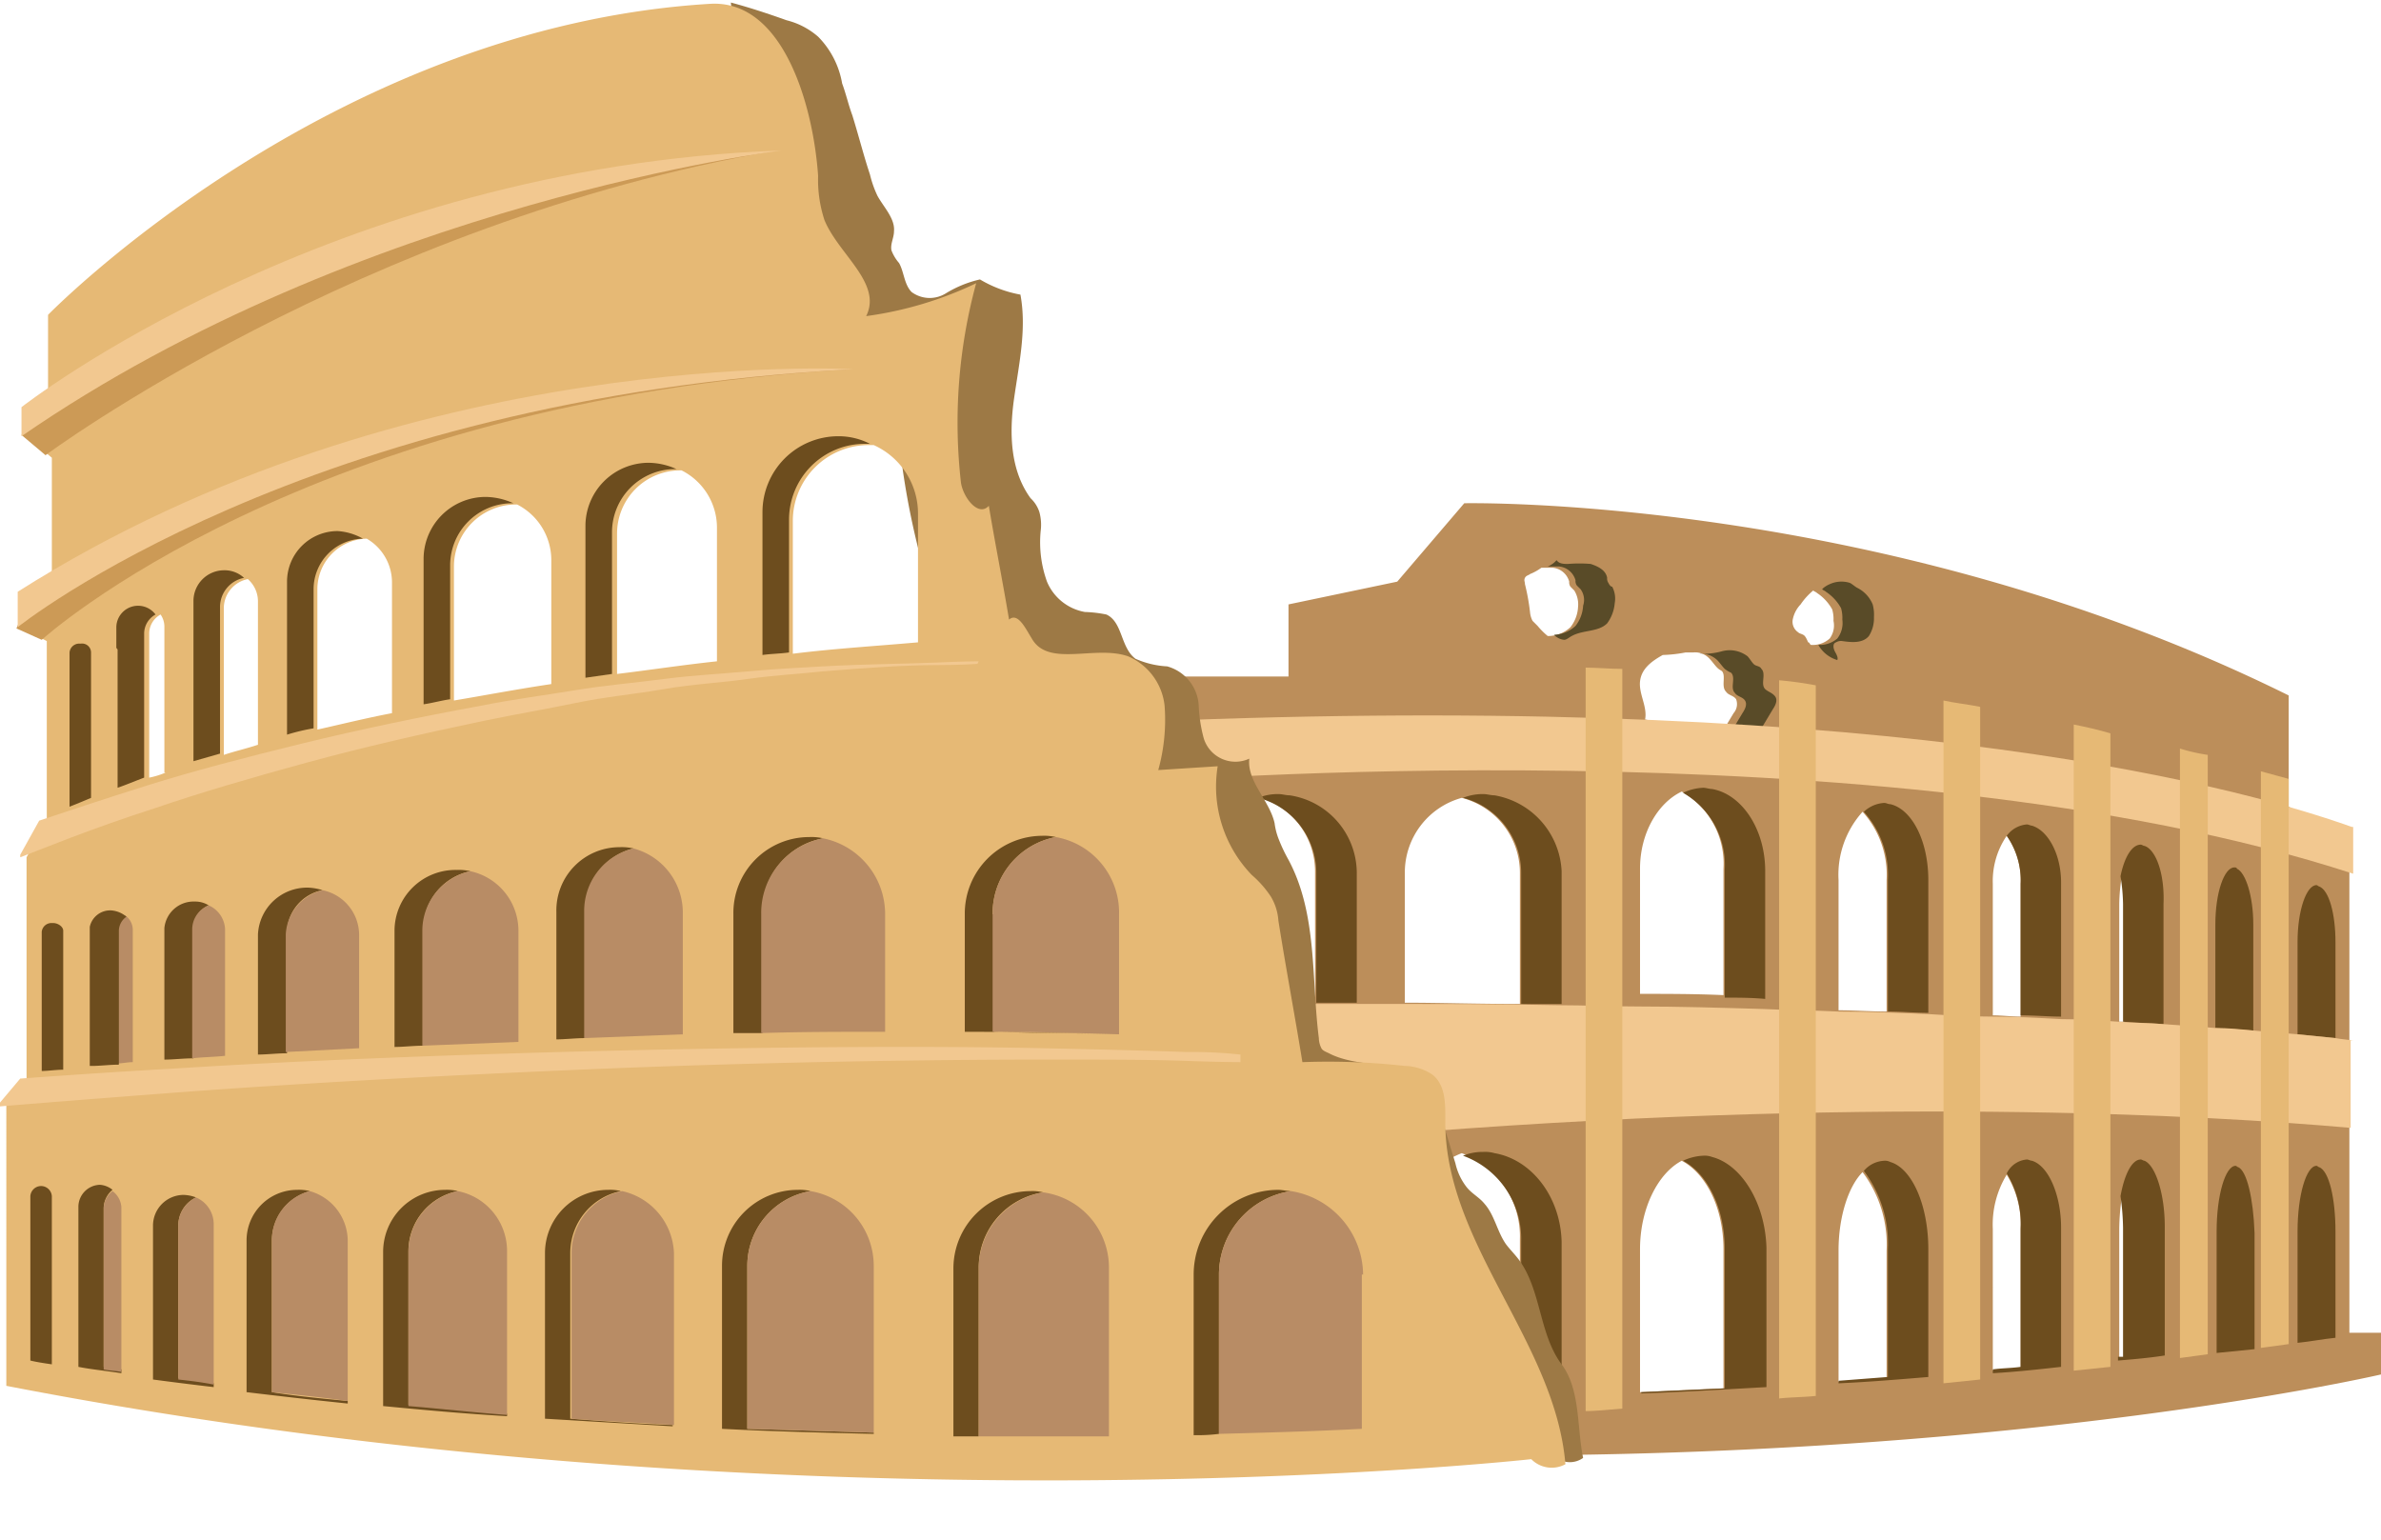 <?xml version="1.0" encoding="UTF-8"?><svg xmlns="http://www.w3.org/2000/svg" xmlns:xlink="http://www.w3.org/1999/xlink" data-name="Layer 1" height="121.8" preserveAspectRatio="xMidYMid meet" version="1.0" viewBox="0.0 -0.2 188.3 121.8" width="188.3" zoomAndPan="magnify"><g id="change1_1"><path d="M219.6,174.9V135.7l-4.8-2.5v-8.8c-32.1-15.9-65.2-15.2-65.2-15.2l-5.3,6.2-8.6,1.8v5.7h-17l10,23.6v-8.2a6.12,6.12,0,0,1,4.5-5.9,6.12,6.12,0,0,1,4.6,5.9v10.3h-8.2l.5,1.1,14.8,21.5v-3.8a7.08,7.08,0,0,1,4.5-6.8,7,7,0,0,1,4.6,6.8v12.4c-1.1,0-2.1.1-3.1.1l3.2,4.6c41.4-.2,68-6.4,68-6.4v-3.3h-2.5ZM154,148.8c-3.3,0-6.4-.1-9.1-.1V138.4a6.12,6.12,0,0,1,4.5-5.9,6.12,6.12,0,0,1,4.6,5.9Zm4.6-31.4a2.83,2.83,0,0,1-.6,1.6,2.61,2.61,0,0,1-1.7.7h-.1a6,6,0,0,1-.8-.8l-.4-.4a1.85,1.85,0,0,1-.2-.7,17,17,0,0,0-.4-2.2c0-.2-.1-.3,0-.5s.3-.2.4-.3a4.05,4.05,0,0,0,.9-.5h.9a1.5,1.5,0,0,1,1.3,1.1.6.6,0,0,0,.1.4l.3.3A2.08,2.08,0,0,1,158.6,117.4Zm11.5,61.8-6.6.3V168.2c0-3.2,1.4-6,3.3-7,1.9,1,3.3,3.7,3.3,7Zm0-31.1c-2.2-.1-4.5-.1-6.6-.1v-9.9c0-2.8,1.4-5.2,3.3-6.1a6.56,6.56,0,0,1,3.3,6.1Zm.8-22.3-.9,1.5c0,.1-.1.1-.2.2a12.42,12.42,0,0,1-3.3-.4,12.94,12.94,0,0,0-2.6-.8c.2-1-.5-2-.4-3s.9-1.6,1.8-2.1a11,11,0,0,0,1.8-.2h.6a1.54,1.54,0,0,1,1.3.5c.2.2.4.5.6.7s.3.2.4.3c.3.4-.1,1.2.3,1.6.2.3.6.3.8.6A1.09,1.09,0,0,1,170.9,125.8Zm7.6-5.9a2,2,0,0,1-1.5.5c-.1-.1-.1-.2-.2-.2-.1-.2-.2-.5-.4-.6s-.3-.1-.4-.2a1,1,0,0,1-.4-1.1,2.38,2.38,0,0,1,.6-1.1,5.24,5.24,0,0,1,1-1.1c.1.1.2.1.3.2a3.66,3.66,0,0,1,1.2,1.3,2.77,2.77,0,0,1,.1.9A1.74,1.74,0,0,1,178.5,119.9Zm4.6,58.5-3.9.3V168.3c0-2.7.8-5.1,1.9-6.2a9.53,9.53,0,0,1,1.9,6.2v10.1Zm0-29c-1.3,0-2.6-.1-3.9-.1V139a7.45,7.45,0,0,1,1.9-5.4A7.45,7.45,0,0,1,183,139v10.4Zm10.5,28.2c-.7.1-1.5.1-2.2.2V166.6a7.58,7.58,0,0,1,1.1-4.3,7.58,7.58,0,0,1,1.1,4.3v11Zm0-27.8c-.7,0-1.5-.1-2.2-.1V139.3a6.34,6.34,0,0,1,1.1-3.8,6.13,6.13,0,0,1,1.1,3.8v10.5Zm8.2,27h-.4V166.6a18.09,18.09,0,0,1,.2-2.5,19.48,19.48,0,0,1,.2,2.5Zm0-26.6h-.4v-9.3a15,15,0,0,1,.2-2.2,15,15,0,0,1,.2,2.2Z" fill="#bc8e5a" transform="translate(-33.8 -69.6)"/></g><g id="change2_1"><path d="M161,115.5a.6.6,0,0,1-.1-.4c-.1-.6-.7-.9-1.3-1.1a10.82,10.82,0,0,0-1.8,0c-.3,0-.7,0-.9-.3a1.79,1.79,0,0,1-.7.5h.9a1.5,1.5,0,0,1,1.3,1.1.6.6,0,0,0,.1.4l.3.3a1.43,1.43,0,0,1,.2,1.3,2.83,2.83,0,0,1-.6,1.6,2.61,2.61,0,0,1-1.7.7,1.23,1.23,0,0,0,.8.4c.2,0,.4-.2.6-.3.9-.5,2.1-.3,2.8-1a3.14,3.14,0,0,0,.6-1.6,2,2,0,0,0-.2-1.3Q161.15,115.8,161,115.5Z" fill="#594b28" transform="translate(-33.8 -69.6)"/></g><g id="change2_2"><path d="M173.4,123.9c-.4-.4.1-1.2-.3-1.6-.1-.2-.3-.2-.5-.3s-.4-.5-.6-.7a2.33,2.33,0,0,0-2-.4,5.54,5.54,0,0,1-1.8.2,1.87,1.87,0,0,1,1.4.5c.2.2.4.5.6.7a2.19,2.19,0,0,0,.5.3c.4.4-.1,1.2.3,1.6.2.3.6.3.8.6s0,.7-.2,1l-.9,1.5-.2.2h1.8a.9.9,0,0,0,.5-.1,1.38,1.38,0,0,0,.3-.4l.9-1.5c.2-.3.4-.7.2-1S173.6,124.1,173.4,123.9Z" fill="#594b28" transform="translate(-33.8 -69.6)"/></g><g id="change2_3"><path d="M181.9,117.2a2.54,2.54,0,0,0-1.2-1.3c-.2-.1-.4-.3-.6-.4a2.22,2.22,0,0,0-1.6.1,2.19,2.19,0,0,0-.5.3l-.1.1c.1.1.2.1.3.2a3.66,3.66,0,0,1,1.2,1.3,2.77,2.77,0,0,1,.1.9,2,2,0,0,1-.4,1.5,2.1,2.1,0,0,1-1.5.5,2.55,2.55,0,0,0,1.5,1.2c.1-.2-.1-.5-.2-.7s-.2-.6.1-.7a.75.75,0,0,1,.5-.1c.7.1,1.6.2,2.1-.4a2.6,2.6,0,0,0,.4-1.5A3.08,3.08,0,0,0,181.9,117.2Z" fill="#594b28" transform="translate(-33.8 -69.6)"/></g><g id="change3_1"><path d="M152,132.3c-.3,0-.6-.1-.9-.1a4.15,4.15,0,0,0-1.6.3,6.12,6.12,0,0,1,4.6,5.9v10.4h3.2V138.3A6.4,6.4,0,0,0,152,132.3Z" fill="#6d4d1e" transform="translate(-33.8 -69.6)"/></g><g id="change3_2"><path d="M169.2,131.8c-.2,0-.5-.1-.7-.1a4.19,4.19,0,0,0-1.6.4,6.56,6.56,0,0,1,3.3,6.1v10.1c1.1,0,2.1,0,3.2.1V138.3C173.4,134.9,171.5,132.2,169.2,131.8Z" fill="#6d4d1e" transform="translate(-33.8 -69.6)"/></g><g id="change3_3"><path d="M183.3,133c-.2,0-.3-.1-.5-.1a2.57,2.57,0,0,0-1.6.7,7.45,7.45,0,0,1,1.9,5.4v10.4c1.1,0,2.2.1,3.2.1V139C186.3,135.9,185,133.4,183.3,133Z" fill="#6d4d1e" transform="translate(-33.8 -69.6)"/></g><g id="change3_4"><path d="M194.5,134.7c-.1,0-.3-.1-.4-.1a2.2,2.2,0,0,0-1.6.9,6.13,6.13,0,0,1,1.1,3.8v10.4c1.1,0,2.2.1,3.2.1V139.2C196.8,137,195.8,135.1,194.5,134.7Z" fill="#6d4d1e" transform="translate(-33.8 -69.6)"/></g><g id="change3_5"><path d="M203.4,136.3c-.1,0-.2-.1-.3-.1-.7,0-1.3,1-1.6,2.5a15,15,0,0,1,.2,2.2v9.3c1.1.1,2.2.1,3.2.2v-9.5C205,138.5,204.3,136.6,203.4,136.3Z" fill="#6d4d1e" transform="translate(-33.8 -69.6)"/></g><g id="change3_6"><path d="M210.5,138c-.8,0-1.5,2-1.5,4.5v8.2c1,.1,2,.1,3,.2v-8.4c0-2.2-.6-4.1-1.3-4.4C210.7,138,210.6,138,210.5,138Z" fill="#6d4d1e" transform="translate(-33.8 -69.6)"/></g><g id="change3_7"><path d="M217.2,139.5c-.1,0-.1-.1-.2-.1-.8,0-1.5,2-1.5,4.5v7.3l3,.3v-7.6C218.5,141.7,218,139.8,217.2,139.5Z" fill="#6d4d1e" transform="translate(-33.8 -69.6)"/></g><g id="change3_8"><path d="M135.8,132.3c-.3,0-.6-.1-.9-.1a4.15,4.15,0,0,0-1.6.3,6.12,6.12,0,0,1,4.6,5.9v10.3h3.2V138.4A6.23,6.23,0,0,0,135.8,132.3Z" fill="#6d4d1e" transform="translate(-33.8 -69.6)"/></g><g id="change3_9"><path d="M152,160.6a2.77,2.77,0,0,0-.9-.1,4.15,4.15,0,0,0-1.6.3,7,7,0,0,1,4.6,6.8V180c-3.7.1-6.8.2-9.1.2h0c2.2,0,6.4-.1,12.3-.2V167.6C157.2,164,154.9,161.1,152,160.6Z" fill="#6d4d1e" transform="translate(-33.8 -69.6)"/></g><g id="change3_10"><path d="M169.2,160.9a1.7,1.7,0,0,0-.7-.1,4.19,4.19,0,0,0-1.6.4c1.9,1,3.3,3.7,3.3,7v11l-6.6.3v.1c3-.1,6.3-.3,9.9-.5v-11C173.4,164.5,171.5,161.5,169.2,160.9Z" fill="#6d4d1e" transform="translate(-33.8 -69.6)"/></g><g id="change3_11"><path d="M183.3,161.3a.9.9,0,0,0-.5-.1,2.25,2.25,0,0,0-1.6.8,9.53,9.53,0,0,1,1.9,6.2v10.1l-3.9.3v.2c2.3-.1,4.7-.3,7.1-.5V168.2C186.3,164.7,185,161.8,183.3,161.3Z" fill="#6d4d1e" transform="translate(-33.8 -69.6)"/></g><g id="change3_12"><path d="M194.5,161.2c-.1,0-.3-.1-.4-.1a1.94,1.94,0,0,0-1.6,1.1,7.58,7.58,0,0,1,1.1,4.3v11c-.7.1-1.5.1-2.2.2v.3c1.8-.1,3.6-.3,5.4-.5v-11C196.8,163.9,195.8,161.6,194.5,161.2Z" fill="#6d4d1e" transform="translate(-33.8 -69.6)"/></g><g id="change3_13"><path d="M203.4,161.2c-.1,0-.2-.1-.3-.1-.7,0-1.3,1.2-1.6,2.9a19.48,19.48,0,0,1,.2,2.5v10.2h-.4v.3c1.2-.1,2.4-.2,3.7-.4V166.4C205,163.9,204.3,161.6,203.4,161.2Z" fill="#6d4d1e" transform="translate(-33.8 -69.6)"/></g><g id="change3_14"><path d="M210.8,161.7c-.1,0-.1-.1-.2-.1-.8,0-1.5,2.3-1.5,5.2v9.6l3-.3v-9.2C212,164.2,211.5,162,210.8,161.7Z" fill="#6d4d1e" transform="translate(-33.8 -69.6)"/></g><g id="change3_15"><path d="M217.2,161.7c-.1,0-.1-.1-.2-.1-.8,0-1.5,2.3-1.5,5.2v8.8c1-.1,2-.3,3-.4v-8.4C218.5,164.2,218,162,217.2,161.7Z" fill="#6d4d1e" transform="translate(-33.8 -69.6)"/></g><g id="change4_1"><path d="M219.9,151.7c-.5-.1-.9-.1-1.4-.2l-3-.3-3.5-.3c-1-.1-2-.2-3-.2l-4-.3c-1.2-.1-2.4-.1-3.7-.2-1.5-.1-3-.2-4.5-.2-1.8-.1-3.6-.2-5.4-.2s-3.4-.1-5.1-.2c-2.4-.1-4.7-.2-7.1-.2-2-.1-3.9-.1-5.9-.2-3.4-.1-6.7-.2-9.9-.2-2.2,0-4.3-.1-6.3-.1-4.6-.1-8.7-.1-12.3-.1H132.6l.2,1.3.6,4.7,9.2,4.4c38.4-3.2,65.9-1.6,77.1-.6v-6.9Z" fill="#f2c890" transform="translate(-33.8 -69.6)"/></g><g id="change4_2"><path d="M219.8,134.8c-10.1-3.6-39-11-98.3-8.2l2.2,4.7s59.1-4.9,96.2,7.2v-3.7Z" fill="#f2c890" transform="translate(-33.8 -69.6)"/></g><g id="change5_1"><path d="M91.6,69.6c1.5.4,3,.9,4.4,1.4a6,6,0,0,1,2.5,1.3,6.93,6.93,0,0,1,1.9,3.7c.3.8.5,1.7.8,2.5.5,1.6.9,3.2,1.4,4.7a8.51,8.51,0,0,0,.6,1.7c.5.9,1.4,1.8,1.3,2.8,0,.5-.3,1-.2,1.5a3.33,3.33,0,0,0,.6,1c.4.7.4,1.7,1,2.3a2.41,2.41,0,0,0,2.7.1,9,9,0,0,1,2.7-1.1,9.58,9.58,0,0,0,3.2,1.2c.5,2.7-.1,5.4-.5,8.2s-.3,5.7,1.3,7.9a2.59,2.59,0,0,1,.7,1.1,3.81,3.81,0,0,1,.1,1.5,9.21,9.21,0,0,0,.5,4,4,4,0,0,0,3,2.4,9.85,9.85,0,0,1,1.7.2c1.3.6,1.1,2.6,2.3,3.5a7.05,7.05,0,0,0,2.5.6,3.4,3.4,0,0,1,2.5,3.1,11.71,11.71,0,0,0,.4,2.6,2.62,2.62,0,0,0,3.6,1.6c-.2,1.8,1.6,3.3,2,5.1a5.27,5.27,0,0,0,.3,1.2,13,13,0,0,0,.8,1.7c2.3,4.3,1.8,9.4,2.4,14.1a1.88,1.88,0,0,0,.2.8c.1.2.4.3.6.4,2.5,1.3,6,.4,7.8,2.6a5.54,5.54,0,0,1,1,2.2l1.2,3.9a4.75,4.75,0,0,0,.9,1.9c.4.5,1,.8,1.4,1.3.8.9,1,2.2,1.7,3.2.3.4.7.8,1,1.2,1.8,2.4,1.6,5.9,3.4,8.3,1.5,2,1.2,5,1.7,7.4a1.8,1.8,0,0,1-2.1,0,13,13,0,0,1-1.8-1.5,17.1,17.1,0,0,0-2.3-1.3c-4.1-2.3-6.3-6.9-8.3-11.2a27.12,27.12,0,0,0-10.4-11.6,8.85,8.85,0,0,1-2.5-1.8,12.74,12.74,0,0,1-1.3-1.9c-1.3-2.7-1.7-5.7-2.4-8.6a49.39,49.39,0,0,0-3.5-10,12.55,12.55,0,0,0-2.5-3.8,16.34,16.34,0,0,0-3.8-2.4,37.1,37.1,0,0,0-6.5-2.7c0-1.7-1-3.4-1.7-5a62.1,62.1,0,0,1-4.7-16.3,15.54,15.54,0,0,0-.7-3.1c-.9-2.4-3-4.2-5.1-5.8-2.2-1.8-4.4-3.8-5.6-6.4a18.56,18.56,0,0,1-1.3-6.2C92.5,80.1,92.1,74.7,91.6,69.6Z" fill="#9d7945" transform="translate(-33.8 -69.6)"/></g><g id="change6_1"><path d="M148.1,158.3c0-1.4.1-3-1-3.9a4.1,4.1,0,0,0-2.2-.7,54.86,54.86,0,0,0-8.1-.3c-.6-3.7-1.3-7.4-1.9-11.2a4.24,4.24,0,0,0-.6-1.9,8.3,8.3,0,0,0-1.5-1.7,10.05,10.05,0,0,1-2.7-8.6l-4.7.3a14.77,14.77,0,0,0,.5-5.1,4.8,4.8,0,0,0-2.9-3.9c-2.6-.9-6.3.9-7.6-1.4-.5-.8-1.1-2.1-1.8-1.5-.5-3-1.1-6-1.6-9-.8.9-2-.6-2.2-1.8A42,42,0,0,1,111,91.8a29.16,29.16,0,0,1-8.7,2.6c1.3-2.6-2.2-4.9-3.3-7.6a10.24,10.24,0,0,1-.5-3.5c-.4-5.7-2.8-13.9-8.5-13.6C59.8,71.5,37.6,94.3,37.6,94.3v7.1l-1.6.3V104l1.9,1.6v9l-2.3,1.6v2.9l1.9,1v14.2l-1.6,2.9v17.7l-1.6,1.9V179c63,12.2,120.6,5.8,120.6,5.8a2.27,2.27,0,0,0,2.7.4C156.8,175.6,148.2,167.9,148.1,158.3ZM46.9,130.5a6.47,6.47,0,0,1-1.3.4V119.5a1.72,1.72,0,0,1,.9-1.5,1.69,1.69,0,0,1,.3,1v11.5Zm7.3-2.2c-.9.3-1.8.5-2.7.8V117.5a2.35,2.35,0,0,1,1.9-2.3,2.34,2.34,0,0,1,.8,1.8Zm10.6-2.5c-2.1.4-4.1.9-5.9,1.3V116a4,4,0,0,1,3.9-4,4,4,0,0,1,2,3.5Zm12.6-2.3c-2.7.4-5.3.9-7.7,1.3V114.2a4.91,4.91,0,0,1,4.9-4.9h.1a4.94,4.94,0,0,1,2.7,4.4Zm13.1-1.8c-2.8.3-5.4.7-7.9,1V111.6a5,5,0,0,1,5-5h.1a5.07,5.07,0,0,1,2.8,4.5Zm15.9-1.5c-3.4.3-6.7.5-9.9.9V110.6a6,6,0,0,1,6-6h.4a5.94,5.94,0,0,1,3.5,5.4Z" fill="#e6b975" transform="translate(-33.8 -69.6)"/></g><g id="change3_16"><path d="M112.3,141.7a6.15,6.15,0,0,1,5-6.1,4.1,4.1,0,0,0-1.1-.1,6.15,6.15,0,0,0-6.1,6.2V151c4.1,0,8.2.1,12.3.2h0c-3.4-.1-6.7-.1-10-.2v-9.3Z" fill="#6d4d1e" transform="translate(-33.8 -69.6)"/></g><g id="change3_17"><path d="M98.9,135.7a4.1,4.1,0,0,0-1.1-.1,6,6,0,0,0-6,6.1v9.4h2.3v-9.4A5.86,5.86,0,0,1,98.9,135.7Z" fill="#6d4d1e" transform="translate(-33.8 -69.6)"/></g><g id="change3_18"><path d="M83.9,136.5a4.1,4.1,0,0,0-1.1-.1h0a5,5,0,0,0-5,5.1v10.1c.7,0,1.5-.1,2.3-.1v-10A5,5,0,0,1,83.9,136.5Z" fill="#6d4d1e" transform="translate(-33.8 -69.6)"/></g><g id="change3_19"><path d="M71,138.3a4.1,4.1,0,0,0-1.1-.1A4.82,4.82,0,0,0,65,143v9.2c.7,0,1.5-.1,2.3-.1V143A4.63,4.63,0,0,1,71,138.3Z" fill="#6d4d1e" transform="translate(-33.8 -69.6)"/></g><g id="change3_20"><path d="M59.3,139.8a4.25,4.25,0,0,0-1.1-.2,3.89,3.89,0,0,0-4,3.7v9.5c.7,0,1.5-.1,2.3-.1v-9.3A3.47,3.47,0,0,1,59.3,139.8Z" fill="#6d4d1e" transform="translate(-33.8 -69.6)"/></g><g id="change3_21"><path d="M50.3,141a2,2,0,0,0-1.1-.3,2.32,2.32,0,0,0-2.4,2.1v10.4c.7,0,1.5-.1,2.3-.1V142.9A2.06,2.06,0,0,1,50.3,141Z" fill="#6d4d1e" transform="translate(-33.8 -69.6)"/></g><g id="change3_22"><path d="M38,142.4h-.1a.77.77,0,0,0-.8.7v11c.5,0,1.1-.1,1.7-.1V143C38.8,142.7,38.4,142.4,38,142.4Z" fill="#6d4d1e" transform="translate(-33.8 -69.6)"/></g><g id="change7_1"><path d="M35.5,103.8l1.9,1.6S62.2,87,95.2,81.3L78.5,84,58.6,90,39.7,99.7Z" fill="#cc9a56" transform="translate(-33.8 -69.6)"/></g><g id="change3_23"><path d="M82.2,111.5a5,5,0,0,1,5-5h.1a5.45,5.45,0,0,0-2.2-.5h0a5,5,0,0,0-5,5v12l2.1-.3Z" fill="#6d4d1e" transform="translate(-33.8 -69.6)"/></g><g id="change3_24"><path d="M69.4,114.1a4.91,4.91,0,0,1,4.9-4.9h.1a5.45,5.45,0,0,0-2.2-.5,4.91,4.91,0,0,0-4.9,4.9v11.5c.7-.1,1.4-.3,2.1-.4Z" fill="#6d4d1e" transform="translate(-33.8 -69.6)"/></g><g id="change3_25"><path d="M58.6,116a4,4,0,0,1,3.9-4,4.66,4.66,0,0,0-2-.6,4,4,0,0,0-4,4v12.1a16,16,0,0,1,2.1-.5Z" fill="#6d4d1e" transform="translate(-33.8 -69.6)"/></g><g id="change3_26"><path d="M51.2,117.4a2.35,2.35,0,0,1,1.9-2.3,2.27,2.27,0,0,0-1.6-.6,2.43,2.43,0,0,0-2.4,2.4v12.7l2.1-.6Z" fill="#6d4d1e" transform="translate(-33.8 -69.6)"/></g><g id="change3_27"><path d="M45.2,119.5a1.72,1.72,0,0,1,.9-1.5,1.72,1.72,0,0,0-3.1,1v1.6c0,.1.1.1.1.2v10.9c.6-.2,1.3-.5,2.1-.8Z" fill="#6d4d1e" transform="translate(-33.8 -69.6)"/></g><g id="change3_28"><path d="M40.2,120.3h-.1a.77.77,0,0,0-.8.7v12.2c.5-.2,1-.4,1.7-.7V121A.71.71,0,0,0,40.2,120.3Z" fill="#6d4d1e" transform="translate(-33.8 -69.6)"/></g><g id="change3_29"><path d="M96.2,110.5a6,6,0,0,1,6-6h.4a5.42,5.42,0,0,0-2.5-.6,6,6,0,0,0-6,6v11.3c.7-.1,1.4-.1,2.1-.2Z" fill="#6d4d1e" transform="translate(-33.8 -69.6)"/></g><g id="change8_1"><path d="M117.3,135.6a6.13,6.13,0,0,0-5,6.1V151c3.3,0,6.7.1,10,.2v-9.5A6.06,6.06,0,0,0,117.3,135.6Z" fill="#b88c65" transform="translate(-33.8 -69.6)"/></g><g id="change8_2"><path d="M103.8,141.7a6.12,6.12,0,0,0-4.9-6,6,6,0,0,0-4.9,6v9.4c3.2-.1,6.4-.1,9.8-.1Z" fill="#b88c65" transform="translate(-33.8 -69.6)"/></g><g id="change8_3"><path d="M87.8,141.5a5.25,5.25,0,0,0-3.9-5,5.07,5.07,0,0,0-3.9,5v10l7.8-.3Z" fill="#b88c65" transform="translate(-33.8 -69.6)"/></g><g id="change8_4"><path d="M74.8,143a4.82,4.82,0,0,0-3.8-4.7,4.82,4.82,0,0,0-3.8,4.7v9.1l7.6-.3Z" fill="#b88c65" transform="translate(-33.8 -69.6)"/></g><g id="change8_5"><path d="M62.2,143.3a3.62,3.62,0,0,0-2.9-3.5,3.8,3.8,0,0,0-2.9,3.5v9.3l5.8-.3Z" fill="#b88c65" transform="translate(-33.8 -69.6)"/></g><g id="change8_6"><path d="M51.6,142.9a2.16,2.16,0,0,0-1.3-1.9,2.05,2.05,0,0,0-1.3,1.9v10.2c.8-.1,1.7-.1,2.6-.2Z" fill="#b88c65" transform="translate(-33.8 -69.6)"/></g><g id="change8_7"><path d="M44.3,142.9a1.38,1.38,0,0,0-.6-1.1,1.38,1.38,0,0,0-.6,1.1v10.6c.4,0,.8-.1,1.2-.1Z" fill="#b88c65" transform="translate(-33.8 -69.6)"/></g><g id="change3_30"><path d="M42.6,141.4a1.65,1.65,0,0,0-1.7,1.3v11h.2c.6,0,1.4-.1,2.1-.1V143a1.38,1.38,0,0,1,.6-1.1A2.08,2.08,0,0,0,42.6,141.4Z" fill="#6d4d1e" transform="translate(-33.8 -69.6)"/></g><g id="change3_31"><path d="M135.9,163.6c-.3,0-.7-.1-1-.1a6.7,6.7,0,0,0-6.7,6.7v12.7a13.4,13.4,0,0,0,2-.1V170.2A6.68,6.68,0,0,1,135.9,163.6Z" fill="#6d4d1e" transform="translate(-33.8 -69.6)"/></g><g id="change3_32"><path d="M111.2,169.7a6,6,0,0,1,5.1-6,3.4,3.4,0,0,0-1-.1,6.12,6.12,0,0,0-6.1,6.1V183h2Z" fill="#6d4d1e" transform="translate(-33.8 -69.6)"/></g><g id="change3_33"><path d="M92.9,169.5a6,6,0,0,1,5-5.9,3.4,3.4,0,0,0-1-.1,6,6,0,0,0-6,6v12.9c3.8.2,7.9.3,12,.4v-.1l-10-.3Z" fill="#6d4d1e" transform="translate(-33.8 -69.6)"/></g><g id="change3_34"><path d="M78.9,168.5a5,5,0,0,1,4-4.9,3.4,3.4,0,0,0-1-.1h0a5,5,0,0,0-5,5v13.1l10.1.6v-.1c-2.8-.1-5.5-.3-8.1-.5Z" fill="#6d4d1e" transform="translate(-33.8 -69.6)"/></g><g id="change3_35"><path d="M66.1,168.4a4.85,4.85,0,0,1,3.9-4.8,3.4,3.4,0,0,0-1-.1,4.91,4.91,0,0,0-4.9,4.9v12.2c3.1.3,6.4.6,9.8.8v-.2c-2.7-.2-5.4-.4-7.8-.7Z" fill="#6d4d1e" transform="translate(-33.8 -69.6)"/></g><g id="change3_36"><path d="M55.3,167.5a4.08,4.08,0,0,1,3-3.9,3.4,3.4,0,0,0-1-.1,4,4,0,0,0-4,4v12c2.5.3,5.1.6,8,.9v-.2c-2.1-.2-4.2-.4-6-.7Z" fill="#6d4d1e" transform="translate(-33.8 -69.6)"/></g><g id="change3_37"><path d="M47.9,166.3a2.46,2.46,0,0,1,1.4-2.2,3,3,0,0,0-1-.2,2.43,2.43,0,0,0-2.4,2.4v12.2q2.25.3,4.8.6v-.3c-1-.1-1.9-.3-2.8-.4Z" fill="#6d4d1e" transform="translate(-33.8 -69.6)"/></g><g id="change3_38"><path d="M42,164.9a1.91,1.91,0,0,1,.7-1.4,1.78,1.78,0,0,0-1-.4h0a1.75,1.75,0,0,0-1.7,1.7v12.7c1,.2,2.1.3,3.4.5v-.3a7.84,7.84,0,0,0-1.4-.2Z" fill="#6d4d1e" transform="translate(-33.8 -69.6)"/></g><g id="change3_39"><path d="M37.1,163.2H37a.86.86,0,0,0-.8.8v13c.4.1,1,.2,1.7.3V164A.86.86,0,0,0,37.1,163.2Z" fill="#6d4d1e" transform="translate(-33.8 -69.6)"/></g><g id="change8_8"><path d="M141.6,170.2a6.76,6.76,0,0,0-5.7-6.6,6.68,6.68,0,0,0-5.7,6.6v12.6c3.7-.1,7.5-.2,11.3-.4V170.2Z" fill="#b88c65" transform="translate(-33.8 -69.6)"/></g><g id="change8_9"><path d="M121.5,169.7a6,6,0,0,0-5.2-6,6.12,6.12,0,0,0-5.1,6V183h10.3Z" fill="#b88c65" transform="translate(-33.8 -69.6)"/></g><g id="change8_10"><path d="M97.9,163.6a6,6,0,0,0-5,5.9v12.9l10,.3V169.5A6,6,0,0,0,97.9,163.6Z" fill="#b88c65" transform="translate(-33.8 -69.6)"/></g><g id="change8_11"><path d="M83,163.6a5,5,0,0,0-4,4.9v13.1c2.6.2,5.3.3,8.1.5V168.5A5.23,5.23,0,0,0,83,163.6Z" fill="#b88c65" transform="translate(-33.8 -69.6)"/></g><g id="change8_12"><path d="M70,163.6a4.93,4.93,0,0,0-3.9,4.8v12.2c2.5.2,5.1.5,7.8.7V168.4A4.83,4.83,0,0,0,70,163.6Z" fill="#b88c65" transform="translate(-33.8 -69.6)"/></g><g id="change8_13"><path d="M58.3,163.6a4,4,0,0,0-3,3.9v12c1.9.2,3.9.4,6,.7V167.6A4.11,4.11,0,0,0,58.3,163.6Z" fill="#b88c65" transform="translate(-33.8 -69.6)"/></g><g id="change8_14"><path d="M49.3,164.1a2.46,2.46,0,0,0-1.4,2.2v12.2c.9.1,1.8.2,2.8.4V166.3A2.3,2.3,0,0,0,49.3,164.1Z" fill="#b88c65" transform="translate(-33.8 -69.6)"/></g><g id="change8_15"><path d="M42.7,163.6A1.75,1.75,0,0,0,42,165v12.7c.4.1.9.1,1.4.2v-13A1.71,1.71,0,0,0,42.7,163.6Z" fill="#b88c65" transform="translate(-33.8 -69.6)"/></g><g id="change4_3"><path d="M35.5,101.6s24.2-19,60.1-20.3c0,0-33.3,4.1-60.1,22.6Z" fill="#f2c890" transform="translate(-33.8 -69.6)"/></g><g id="change4_4"><path d="M127.6,152.6c-2.7-.1-6.6-.2-11.3-.3-9.4-.2-21.8-.1-34.3.2s-24.9.8-34.3,1.4c-5.3.3-9.5.6-12.3.8h0l-1.6,1.9v.3c2.4-.2,7.4-.6,14-1.1,9.3-.7,21.8-1.4,34.2-1.9s24.9-.7,34.3-.7c4.7,0,8.6,0,11.3.1s4.3.1,4.3.1v-.6A36.24,36.24,0,0,0,127.6,152.6Z" fill="#f2c890" transform="translate(-33.8 -69.6)"/></g><g id="change4_5"><path d="M111.2,121.7s-1.2,0-3.4.1-5.2.1-8.9.3c-1.8.1-3.8.2-6,.4s-4.3.3-6.6.6-4.7.5-7.1.9-4.8.7-7.3,1.2c-4.9.9-9.7,1.9-14.2,3s-8.7,2.2-12.2,3.3-6.5,2.1-8.6,2.8L35.4,137v.2c1.6-.6,5.4-2.2,10.7-3.9,3.5-1.2,7.6-2.4,12-3.6s9.2-2.3,14-3.3c2.4-.5,4.8-.9,7.2-1.4s4.7-.7,7-1.1,4.5-.5,6.6-.8,4.1-.4,5.9-.6c3.7-.3,6.7-.5,8.9-.5s3.4-.1,3.4-.1Z" fill="#f2c890" transform="translate(-33.8 -69.6)"/></g><g id="change7_2"><path d="M37.1,120s20.7-18.9,64.1-21.4c0,0-24.7.7-37.5,5.4S36,117,36,117l-.9,2.1Z" fill="#cc9a56" transform="translate(-33.8 -69.6)"/></g><g id="change4_6"><path d="M35.2,119s22.5-18.1,66.1-20.4c0,0-35.2-2-66.1,17.6Z" fill="#f2c890" transform="translate(-33.8 -69.6)"/></g><path d="M168,121h0Z" fill="none" stroke="#b81f67" stroke-miterlimit="10" stroke-width=".25" transform="translate(-33.8 -69.6)"/><g id="change6_2"><path d="M197.8,126.7v51.1l2.9-.3V127.4C199.7,127.1,198.8,126.9,197.8,126.7Z" fill="#e6b975" transform="translate(-33.8 -69.6)"/></g><g id="change6_3"><path d="M206.2,128.6v48.2l2.2-.3V129.1A14.19,14.19,0,0,1,206.2,128.6Z" fill="#e6b975" transform="translate(-33.8 -69.6)"/></g><g id="change6_4"><path d="M214.8,131l-2.2-.6V176l2.2-.3Z" fill="#e6b975" transform="translate(-33.8 -69.6)"/></g><g id="change6_5"><path d="M187.5,124.8v54l2.9-.3V125.3C189.4,125.1,188.4,125,187.5,124.8Z" fill="#e6b975" transform="translate(-33.8 -69.6)"/></g><g id="change6_6"><path d="M174.5,123.2V180c.9-.1,1.9-.1,2.9-.2V123.6A28.86,28.86,0,0,0,174.5,123.2Z" fill="#e6b975" transform="translate(-33.8 -69.6)"/></g><g id="change6_7"><path d="M159.2,122.2V181c.7,0,1.7-.1,2.9-.2V122.3C161.1,122.3,160.1,122.2,159.2,122.2Z" fill="#e6b975" transform="translate(-33.8 -69.6)"/></g></svg>